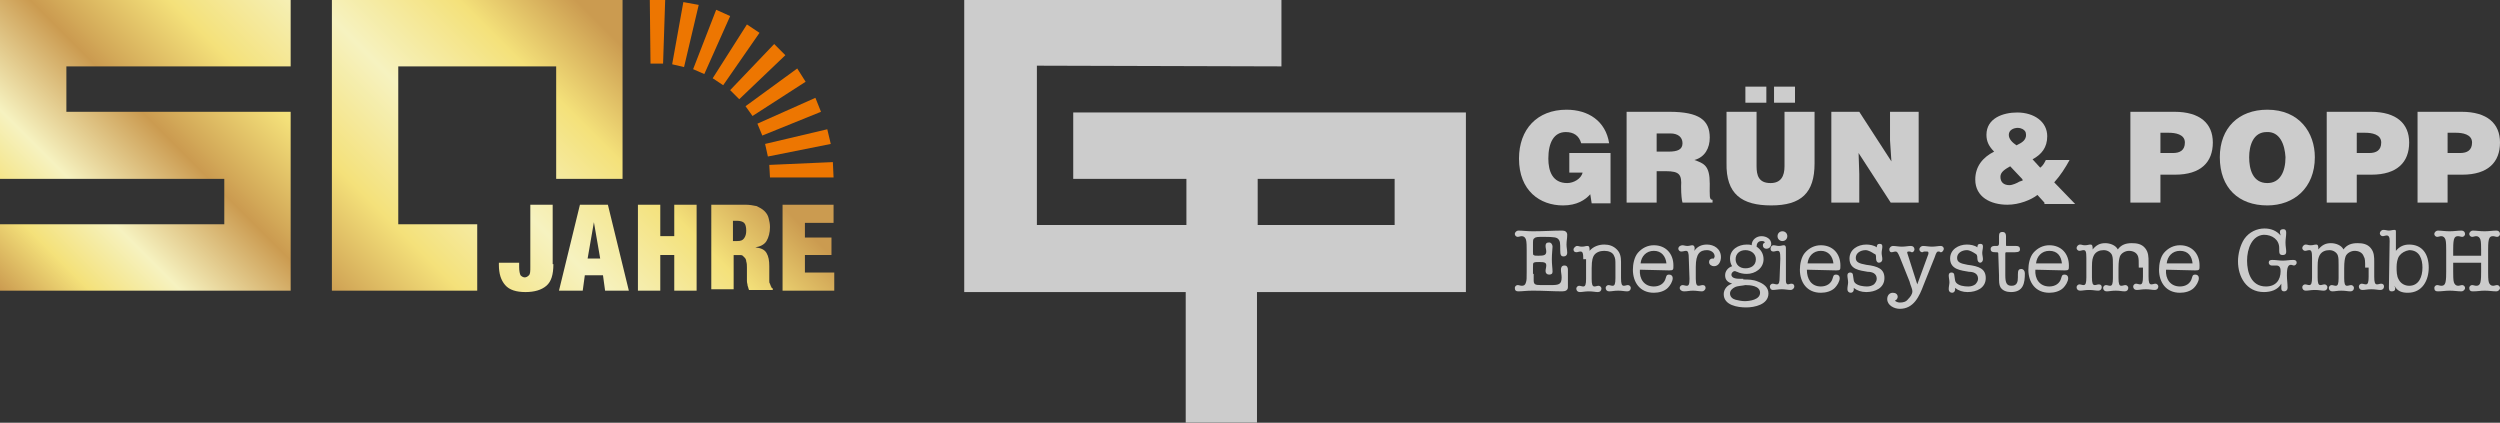<?xml version="1.0" encoding="utf-8"?>
<svg xmlns="http://www.w3.org/2000/svg" id="Ebene_1" style="enable-background:new 0 0 357.8 60.5;" version="1.1" viewBox="0 0 357.8 60.5" x="0px" y="0px">
<rect x="0" y="0" width="357.8" height="60.5" fill="#333333" stroke="none"/>
<style type="text/css">
	.st0{opacity:0.75;}
	.st1{fill:#FFFFFF;}
	.st2{fill:#ED7601;}
	.st3{fill:url(#SVGID_1_);}
</style>
<g class="st0">
	<g>
		<g>
			<path class="st1" d="M148.4,9.4v22.8h21.4v-6.6h-16.2v-9.5h56.2v25.7h-29.9v18.7h-10.2V41.8H138V0h45.4v9.5L148.4,9.4z M180,25.6&#xA;				v6.6h19.6v-6.6H180z"/>
		</g>
		<g>
			<g>
				<path class="st1" d="M230.5,21.9v7.2h-2.7l-0.2-1.3c-0.7,0.8-1.9,1.6-3.9,1.6c-3.3,0-6.3-2.1-6.3-6.7c0-4.2,2.6-7,6.8-7&#xA;					c3.1,0,5.6,1.6,6.1,4.8h-4c-0.3-1.1-1.1-1.6-2.2-1.6c-1.7,0-2.5,1.5-2.5,3.8c0,1.8,0.6,3.5,2.7,3.5c0.9,0,2-0.6,2.2-1.5h-1.9&#xA;					v-2.8H230.5"/>
				<path class="st1" d="M247.1,23.3V16h4.3v7.8c0,1.3,0.3,2.4,2,2.4c1.5,0,2-1,2-2.4V16h4.3v7.4c0,4.2-1.9,6-6.2,6&#xA;					C249.3,29.4,247,27.8,247.1,23.3"/>
				<polyline class="st1" points="253.9,14.7 253.9,12.4 256.9,12.4 256.9,14.7 253.9,14.7"/>
				<polyline class="st1" points="252.8,14.7 249.8,14.7 249.8,12.4 252.8,12.4 252.8,14.7"/>
				<polyline class="st1" points="266.1,16 270.7,23.1 270.5,20.1 270.5,16 274.6,16 274.6,29 270.6,29 266,21.9 266.1,24.9 &#xA;					266.1,29 262.1,29 262.1,16 266.1,16"/>
				<path class="st1" d="M238.4,24.5h-1.3V29h-4.3V16h6.1c4.3,0,5.8,1.2,5.8,3.7c0,1.5-0.7,2.8-2.2,3.2c1.4,0.5,2.2,0.8,2.2,3.4&#xA;					c0,1.7-0.1,2.3,0.4,2.3V29h-4.3c-0.1-0.3-0.2-1.1-0.2-2.3C240.7,25,240.4,24.5,238.4,24.5 M237.1,19.1v2.6h1.7&#xA;					c1.3,0,2-0.3,2-1.2s-0.7-1.4-1.7-1.4H237.1"/>
				<path class="st1" d="M292.6,29l-1-1.1c-0.9,0.7-2.6,1.4-4.3,1.4c-2.4,0-4.6-1.1-4.6-3.6c0-1.9,1.1-3.2,2.7-4&#xA;					c-0.7-0.7-1.1-1.4-1.1-2.4c0-2.4,2.4-3.2,4.4-3.2c2.4,0,4.3,1.3,4.3,3.4c0,1.6-0.8,2.6-2.1,3.3L292,24c0.4-0.3,0.6-0.7,0.8-1.1&#xA;					h3.4c-0.6,1.1-1.3,2.2-2.2,3.2l3,3.1h-4.4 M288.8,18.3c-0.6,0-1.3,0.3-1.3,1c0,0.6,0.5,1.1,1.1,1.5c0.8-0.4,1.6-0.8,1.3-1.9&#xA;					C289.7,18.5,289.2,18.3,288.8,18.3 M289.4,25.6l-1.7-1.8c-0.7,0.4-1.4,0.8-1.4,1.5c0,0.8,0.5,1.2,1.3,1.2c0.4,0,1.1-0.3,1.4-0.5&#xA;					C289.5,25.8,289.6,25.9,289.4,25.6"/>
				<path class="st1" d="M309.2,29h-4.3V16h6.3c3.7,0,5.5,1.7,5.5,4.4c0,2.8-1.7,4.6-5.4,4.6h-2.1V29 M309.2,21.9h1.8&#xA;					c1,0,1.7-0.4,1.7-1.5c0-1.2-1.4-1.4-2.3-1.4h-1.2V21.9"/>
				<path class="st1" d="M324.5,15.7c4.6,0,6.8,3.3,6.8,6.8c0,4.4-3,6.9-6.8,6.9c-4.1,0-6.8-2.5-6.8-6.9&#xA;					C317.7,18.3,320.4,15.7,324.5,15.7 M324.4,18.9c-1.9,0-2.5,1.9-2.5,3.6s0.5,3.7,2.6,3.7c1.8,0,2.6-1.6,2.6-3.7&#xA;					C327,20.7,326.3,18.8,324.4,18.9"/>
				<path class="st1" d="M337.3,29H333V16h6.3c3.7,0,5.5,1.7,5.5,4.4c0,2.8-1.7,4.6-5.4,4.6h-2.1V29 M337.3,21.9h1.8&#xA;					c1,0,1.7-0.4,1.7-1.5c0-1.2-1.4-1.4-2.3-1.4h-1.2V21.9"/>
				<path class="st1" d="M350.3,29H346V16h6.3c3.7,0,5.5,1.7,5.5,4.4c0,2.8-1.7,4.6-5.4,4.6h-2.1V29 M350.3,21.9h1.8&#xA;					c1,0,1.7-0.4,1.7-1.5c0-1.2-1.4-1.4-2.3-1.4h-1.2V21.9"/>
			</g>
		</g>
		<g>
			<path class="st1" d="M219.5,39.2v0.9c0,0.6,0.2,0.7,1,0.7h1.5c1.1,0,1.5-0.1,1.5-1.1c0-0.4-0.1-0.7-0.1-1.1&#xA;				c0-0.3,0.1-0.6,0.5-0.6c0.4,0,0.5,0.3,0.5,0.6c0,0.4,0,0.8,0,1.3c0,0.4,0,0.8,0,1.2s-0.3,0.6-0.8,0.6c-1.3,0-2.7-0.1-4.2-0.1&#xA;				c-1,0-1.5,0.1-2.1,0.1c-0.3,0-0.5-0.1-0.5-0.5c0-0.2,0.2-0.4,0.4-0.4c0.2,0,0.4,0.1,0.6,0.1c0.3,0,0.5-0.1,0.6-0.5&#xA;				c0.1-0.3,0.1-0.6,0.1-1.5v-3.1c0-0.4,0-1.2-0.1-1.5c-0.1-0.3-0.3-0.5-0.6-0.5c-0.2,0-0.4,0.1-0.6,0.1s-0.4-0.2-0.4-0.4&#xA;				c0-0.3,0.3-0.5,0.5-0.5c0.6,0,1.2,0.1,2.1,0.1c1.5,0,2.9-0.1,4.2-0.1c0.4,0,0.7,0.2,0.7,0.6c0,0.5-0.1,0.9-0.1,1.4&#xA;				c0,0.4,0.1,0.8,0.1,1.2c0,0.3-0.2,0.5-0.5,0.5c-0.4,0-0.5-0.2-0.5-0.9c0-1,0-1.3-0.3-1.6c-0.2-0.2-0.5-0.3-2-0.3&#xA;				c-0.9,0-1.2,0-1.4,0.2c-0.2,0.1-0.2,0.3-0.2,0.9v1c0,0.3,0,0.5,0.1,0.5c0.1,0.1,0.3,0.1,0.7,0.1c0.8,0,1.1-0.1,1.1-0.6&#xA;				c0-0.3-0.1-0.5-0.1-0.8s0.1-0.5,0.5-0.5c0.3,0,0.5,0.3,0.5,0.6s-0.1,1-0.1,1.8s0.1,1.3,0.1,1.8c0,0.3-0.2,0.4-0.5,0.4&#xA;				s-0.5-0.2-0.5-0.5s0.1-0.5,0.1-0.8c0-0.4-0.2-0.5-1-0.5c-0.4,0-0.6,0-0.8,0.1c-0.1,0.1-0.1,0.2-0.1,0.7v0.9&#xA;				C219.4,39.2,219.5,39.2,219.5,39.2z"/>
			<path class="st1" d="M226.6,37.1c0-0.9-0.1-1.1-0.4-1.1c-0.2,0-0.4,0.1-0.6,0.1c-0.3,0-0.4-0.2-0.4-0.4s0.3-0.5,0.5-0.5&#xA;				c0.3,0,0.3,0.1,0.7,0.1s0.5-0.1,0.8-0.1s0.3,0.3,0.3,0.7l0,0c0.5-0.6,1.3-0.9,2.1-0.9c0.7,0,1.3,0.2,1.8,0.7s0.6,1.1,0.6,1.8v2.3&#xA;				c0,0.8,0.1,1.1,0.4,1.1c0.2,0,0.4-0.1,0.6-0.1s0.4,0.2,0.4,0.4c0,0.3-0.2,0.5-0.5,0.5c-0.4,0-0.7-0.1-1.3-0.1s-0.9,0.1-1.3,0.1&#xA;				c-0.3,0-0.5-0.2-0.5-0.5c0-0.2,0.2-0.4,0.4-0.4c0.2,0,0.4,0.1,0.6,0.1c0.3,0,0.4-0.3,0.4-1.1V38c0-0.8,0-1-0.2-1.4&#xA;				c-0.2-0.5-0.8-0.7-1.4-0.7c-0.6,0-1.2,0.2-1.5,0.7c-0.1,0.2-0.3,0.5-0.3,1.8v1.5c0,0.8,0.1,1.1,0.4,1.1c0.2,0,0.4-0.1,0.6-0.1&#xA;				s0.4,0.2,0.4,0.4c0,0.3-0.2,0.5-0.5,0.5c-0.4,0-0.7-0.1-1.3-0.1s-0.9,0.1-1.3,0.1c-0.3,0-0.5-0.2-0.5-0.5c0-0.2,0.2-0.4,0.4-0.4&#xA;				c0.2,0,0.4,0.1,0.6,0.1c0.3,0,0.4-0.3,0.4-1.1v-2.8H226.6z"/>
			<path class="st1" d="M234.7,38.6c-0.1,1.3,0.6,2.4,2,2.4c0.8,0,1.5-0.4,1.7-1.2c0.1-0.3,0.1-0.5,0.5-0.5c0.3,0,0.5,0.2,0.5,0.5&#xA;				c0,0.5-0.4,1.1-0.7,1.4c-0.5,0.5-1.3,0.7-2,0.7c-2,0-3-1.5-3-3.3c0-0.8,0.2-1.8,0.7-2.4c0.6-0.7,1.4-1.1,2.3-1.1&#xA;				c1.7,0,2.8,1.2,2.8,2.9c0,0.6,0,0.7-0.6,0.7L234.7,38.6L234.7,38.6z M238.5,37.7c-0.1-1-0.7-1.8-1.8-1.8s-1.8,0.8-1.9,1.8H238.5z"/>
			<path class="st1" d="M241.7,37c0-0.8-0.1-1.1-0.4-1.1c-0.2,0-0.4,0.1-0.7,0.1c-0.2,0-0.4-0.2-0.4-0.4c0-0.3,0.3-0.5,0.6-0.5&#xA;				c0.2,0,0.4,0.1,0.7,0.1c0.3,0,0.5-0.1,0.7-0.1c0.3,0,0.4,0.3,0.3,0.8l0,0c0.4-0.6,1-0.9,1.8-0.9c1,0,2,0.6,2,1.8&#xA;				c0,0.6-0.3,1.3-1,1.3c-0.3,0-0.7-0.2-0.7-0.6c0-0.3,0.2-0.5,0.5-0.5c0.1,0,0.1,0,0.2,0c0-0.1,0.1-0.2,0.1-0.3&#xA;				c0-0.6-0.6-0.9-1.1-0.9c-1,0-1.6,0.5-1.6,2.4v1.7c0,0.9,0.2,1,0.4,1c0.2,0,0.4-0.1,0.6-0.1c0.3,0,0.4,0.2,0.4,0.4&#xA;				c0,0.3-0.3,0.5-0.5,0.5c-0.4,0-0.8-0.1-1.3-0.1s-0.8,0.1-1.3,0.1c-0.3,0-0.6-0.2-0.6-0.5c0-0.2,0.2-0.4,0.4-0.4&#xA;				c0.2,0,0.4,0.1,0.6,0.1c0.3,0,0.4-0.2,0.4-1L241.7,37L241.7,37z"/>
			<path class="st1" d="M249.5,40c0.7,0,1.4,0,2.1,0.3c0.8,0.3,1.5,0.8,1.5,1.7c0,1.6-2,2-3.2,2s-3.2-0.3-3.2-1.9&#xA;				c0-0.7,0.5-1.3,1.2-1.5l0,0c-0.6-0.2-1-0.5-1-1.2c0-0.6,0.4-1.1,1-1.3c-0.2-0.3-0.3-0.7-0.3-1.1c0-1.3,1.2-2,2.4-2&#xA;				c0.2,0,0.5,0,0.7,0.1c0-0.8,0.7-1.3,1.4-1.3c0.7,0,1.4,0.4,1.4,1.1c0,0.4-0.3,0.7-0.7,0.7c-0.3,0-0.5-0.2-0.5-0.5&#xA;				c0-0.2,0.1-0.3,0.3-0.4c-0.1-0.2-0.3-0.2-0.5-0.2c-0.5,0-0.7,0.4-0.7,0.8c0.6,0.4,1,1,1,1.8c0,1.3-1.2,2.1-2.4,2.1&#xA;				c-0.5,0-1-0.1-1.4-0.3c-0.1,0-0.2-0.1-0.3-0.1c-0.3,0-0.5,0.3-0.5,0.5c0,0.6,0.9,0.6,1.3,0.6h0.4C249.5,39.9,249.5,40,249.5,40z&#xA;				 M248.3,41.1c-0.4,0.2-0.7,0.5-0.7,0.9c0,0.5,0.4,0.8,0.8,0.9c0.4,0.1,0.9,0.2,1.3,0.2c0.7,0,2.2-0.2,2.2-1.2s-1.4-1.1-2.1-1.1&#xA;				C249.4,40.9,248.7,40.9,248.3,41.1z M251.3,37.1c0-0.8-0.7-1.3-1.5-1.3s-1.4,0.5-1.4,1.3s0.6,1.3,1.4,1.3&#xA;				C250.6,38.4,251.3,38,251.3,37.1z"/>
			<path class="st1" d="M254.8,37c0-0.9-0.1-1.1-0.4-1.1c-0.2,0-0.4,0.1-0.6,0.1c-0.3,0-0.4-0.2-0.4-0.4c0-0.3,0.2-0.5,0.4-0.5&#xA;				c0.3,0,0.5,0.1,0.8,0.1s0.5-0.1,0.7-0.1c0.3,0,0.3,0.3,0.3,0.5v4.6c0,0.3,0.1,0.5,0.3,0.5c0.1,0,0.3-0.1,0.5-0.1&#xA;				c0.3,0,0.4,0.2,0.4,0.4c0,0.3-0.3,0.5-0.5,0.5c-0.4,0-0.8-0.1-1.3-0.1s-0.9,0.1-1.3,0.1c-0.2,0-0.4-0.2-0.4-0.5&#xA;				c0-0.2,0.2-0.4,0.4-0.4c0.2,0,0.4,0.1,0.6,0.1c0.3,0,0.4-0.3,0.4-1L254.8,37L254.8,37z M255.8,33.8c0,0.4-0.3,0.7-0.7,0.7&#xA;				s-0.7-0.3-0.7-0.7s0.3-0.7,0.7-0.7S255.8,33.4,255.8,33.8z"/>
			<path class="st1" d="M258.6,38.6c0,1.3,0.6,2.4,2,2.4c0.8,0,1.5-0.4,1.7-1.2c0.1-0.3,0.1-0.5,0.5-0.5c0.3,0,0.5,0.2,0.5,0.5&#xA;				c0,0.5-0.4,1.1-0.7,1.4c-0.5,0.5-1.3,0.7-2,0.7c-2,0-3-1.5-3-3.3c0-0.8,0.2-1.8,0.7-2.4c0.6-0.7,1.4-1.1,2.3-1.1&#xA;				c1.7,0,2.8,1.2,2.8,2.9c0,0.6,0,0.7-0.6,0.7L258.6,38.6L258.6,38.6z M262.4,37.7c-0.1-1-0.7-1.8-1.8-1.8s-1.8,0.8-1.9,1.8H262.4z"/>
			<path class="st1" d="M264.7,37c0-1.3,1.2-2,2.4-2c0.5,0,1.1,0.1,1.5,0.4c0-0.3,0.1-0.5,0.4-0.5c0.3,0,0.4,0.1,0.4,0.4&#xA;				s-0.1,0.6-0.1,0.9s0.1,0.6,0.1,0.9s-0.2,0.5-0.5,0.5c-0.2,0-0.4-0.2-0.4-0.6c0-0.5,0-0.6-0.3-0.7c-0.3-0.2-0.8-0.5-1.2-0.5&#xA;				c-0.7,0-1.4,0.4-1.4,1.1c0,0.6,0.4,0.8,1.5,1c1.7,0.2,2.6,0.6,2.6,1.9c0,1.4-1.3,2-2.6,2c-0.7,0-1.3-0.2-1.8-0.6&#xA;				c0.1,0.5-0.2,0.7-0.4,0.7c-0.3,0-0.5-0.2-0.5-0.5c0-0.4,0.1-0.7,0.1-1s-0.1-0.7-0.1-1s0.2-0.4,0.4-0.4s0.4,0.1,0.4,0.4&#xA;				c0.1,0.7,0.1,0.9,0.3,1.1c0.4,0.4,1.2,0.5,1.7,0.5c0.4,0,0.7-0.1,1-0.3c0.2-0.2,0.4-0.5,0.4-0.8c0-0.8-0.7-1-1.3-1&#xA;				C266.2,38.7,264.7,38.6,264.7,37z"/>
			<path class="st1" d="M274.4,40.7L274.4,40.7l1.5-4.1c0.1-0.2,0.1-0.3,0.1-0.4c0-0.2-0.1-0.2-0.3-0.2c-0.1,0-0.2,0-0.3,0&#xA;				s-0.2,0.1-0.3,0.1c-0.2,0-0.4-0.2-0.4-0.4c0-0.3,0.3-0.5,0.5-0.5c0.4,0,0.8,0.1,1.3,0.1s0.9-0.1,1.3-0.1c0.2,0,0.4,0.2,0.4,0.4&#xA;				s-0.2,0.5-0.4,0.5c-0.1,0-0.2,0-0.2-0.1c-0.1,0-0.1,0-0.2,0c-0.2,0-0.3,0.2-0.5,0.8l-1.6,4c-0.6,1.6-1.4,3.4-3.4,3.4&#xA;				c-0.8,0-1.8-0.5-1.8-1.4c0-0.5,0.3-0.9,0.8-0.9c0.4,0,0.7,0.2,0.7,0.6c0,0.2-0.2,0.5-0.4,0.5c0.1,0.2,0.5,0.3,0.7,0.3&#xA;				c0.5,0,0.9-0.1,1.2-0.5c0.3-0.3,0.6-0.7,0.6-1.1s-0.3-0.9-0.4-1.4l-1.4-3.5c-0.3-0.7-0.4-0.8-0.6-0.8s-0.4,0.1-0.6,0.1&#xA;				s-0.3-0.2-0.3-0.4c0-0.3,0.3-0.5,0.5-0.5c0.4,0,0.8,0.1,1.3,0.1s0.9-0.1,1.3-0.1c0.3,0,0.5,0.2,0.5,0.5c0,0.2-0.2,0.4-0.3,0.4&#xA;				s-0.2,0-0.3-0.1c-0.1,0-0.2,0-0.3,0s-0.2,0.1-0.1,0.3L274.4,40.7z"/>
			<path class="st1" d="M279.1,37c0-1.3,1.2-2,2.4-2c0.5,0,1.1,0.1,1.5,0.4c0-0.3,0.1-0.5,0.4-0.5s0.4,0.1,0.4,0.4s-0.1,0.6-0.1,0.9&#xA;				s0.1,0.6,0.1,0.9s-0.2,0.5-0.4,0.5c-0.2,0-0.4-0.2-0.4-0.6c0-0.5-0.1-0.6-0.3-0.7c-0.3-0.2-0.8-0.5-1.2-0.5&#xA;				c-0.7,0-1.4,0.4-1.4,1.1c0,0.6,0.4,0.8,1.5,1c1.7,0.2,2.6,0.6,2.6,1.9c0,1.4-1.3,2-2.6,2c-0.7,0-1.3-0.2-1.8-0.6&#xA;				c0.1,0.5-0.2,0.7-0.4,0.7c-0.3,0-0.5-0.2-0.5-0.5c0-0.4,0.1-0.7,0.1-1s-0.1-0.7-0.1-1s0.2-0.4,0.4-0.4c0.2,0,0.4,0.1,0.4,0.4&#xA;				c0.1,0.7,0.1,0.9,0.3,1.1c0.4,0.4,1.1,0.5,1.7,0.5c0.4,0,0.7-0.1,1-0.3c0.2-0.2,0.4-0.5,0.4-0.8c0-0.8-0.7-1-1.3-1&#xA;				C280.7,38.7,279.1,38.6,279.1,37z"/>
			<path class="st1" d="M286,36.5c0-0.4,0-0.4-0.4-0.4c-0.5,0-0.7-0.1-0.7-0.5c0-0.2,0.2-0.4,0.5-0.4h0.4c0.2,0,0.3-0.1,0.3-0.4v-1&#xA;				c0-0.4,0.1-0.6,0.5-0.6s0.5,0.3,0.5,0.6V35c0,0.2,0,0.2,0.2,0.2h1.2c0.5,0,0.6,0.2,0.6,0.5c0,0.2-0.1,0.4-0.7,0.4h-1.1&#xA;				c-0.3,0-0.3,0-0.3,0.3v3c0,1.1,0.2,1.5,0.9,1.5c0.8,0,0.9-0.6,0.9-1.2v-0.4c0-0.6,0.1-0.8,0.5-0.8c0.3,0,0.5,0.3,0.5,0.6&#xA;				c0,1.4-0.2,2.7-2,2.7c-0.6,0-1.2-0.2-1.5-0.7c-0.2-0.4-0.2-0.7-0.2-1.7L286,36.5L286,36.5z"/>
			<path class="st1" d="M291.3,38.6c-0.1,1.3,0.6,2.4,2,2.4c0.8,0,1.5-0.4,1.7-1.2c0.1-0.3,0.1-0.5,0.5-0.5c0.3,0,0.5,0.2,0.5,0.5&#xA;				c0,0.5-0.4,1.1-0.7,1.4c-0.5,0.5-1.3,0.7-2,0.7c-2,0-3-1.5-3-3.3c0-0.8,0.2-1.8,0.7-2.4c0.6-0.7,1.4-1.1,2.3-1.1&#xA;				c1.7,0,2.8,1.2,2.8,2.9c0,0.6,0,0.7-0.6,0.7L291.3,38.6L291.3,38.6z M295.1,37.7c-0.1-1-0.6-1.8-1.8-1.8c-1.1,0-1.8,0.8-1.9,1.8&#xA;				H295.1z"/>
			<path class="st1" d="M306.1,38.3c0-0.9,0-1.3-0.1-1.6c-0.2-0.6-0.8-0.8-1.3-0.8s-1.1,0.3-1.3,0.8c-0.1,0.3-0.2,0.7-0.2,1.7v1.4&#xA;				c0,0.8,0.1,1.1,0.4,1.1c0.2,0,0.4-0.1,0.6-0.1s0.4,0.2,0.4,0.4c0,0.3-0.2,0.5-0.5,0.5c-0.4,0-0.7-0.1-1.3-0.1s-0.9,0.1-1.3,0.1&#xA;				c-0.3,0-0.5-0.2-0.5-0.5c0-0.2,0.2-0.4,0.4-0.4c0.2,0,0.4,0.1,0.6,0.1c0.3,0,0.4-0.3,0.4-1.1v-1.9c0-0.6,0-1-0.1-1.3&#xA;				c-0.1-0.4-0.6-0.8-1.2-0.8c-0.6,0-1.1,0.2-1.4,0.7c-0.2,0.4-0.3,0.7-0.3,1.7v1.5c0,0.8,0.1,1.1,0.4,1.1c0.2,0,0.4-0.1,0.6-0.1&#xA;				c0.3,0,0.4,0.2,0.4,0.4c0,0.3-0.2,0.5-0.5,0.5c-0.4,0-0.7-0.1-1.3-0.1s-0.9,0.1-1.3,0.1c-0.3,0-0.5-0.2-0.5-0.5&#xA;				c0-0.2,0.2-0.4,0.4-0.4c0.2,0,0.4,0.1,0.6,0.1c0.3,0,0.4-0.3,0.4-1.1v-2.8c0-0.9-0.1-1.1-0.4-1.1c-0.2,0-0.4,0.1-0.6,0.1&#xA;				c-0.2,0-0.4-0.2-0.4-0.4s0.2-0.5,0.5-0.5c0.3,0,0.3,0.1,0.7,0.1s0.5-0.1,0.8-0.1c0.3,0,0.3,0.3,0.3,0.7l0,0&#xA;				c0.5-0.6,1-0.9,1.8-0.9c0.7,0,1.5,0.3,1.8,0.9c0.5-0.7,1.2-0.9,2-0.9c0.7,0,1.4,0.1,1.9,0.7s0.5,1.3,0.5,2v2.1&#xA;				c0,0.8,0.1,1.1,0.4,1.1c0.2,0,0.4-0.1,0.6-0.1c0.2,0,0.4,0.2,0.4,0.4c0,0.3-0.2,0.5-0.5,0.5c-0.4,0-0.7-0.1-1.3-0.1&#xA;				s-0.9,0.1-1.3,0.1c-0.3,0-0.5-0.2-0.5-0.5c0-0.2,0.2-0.4,0.4-0.4c0.2,0,0.4,0.1,0.6,0.1c0.3,0,0.4-0.3,0.4-1.1v-1.3&#xA;				C306.7,38.3,306.1,38.3,306.1,38.3z"/>
			<path class="st1" d="M310,38.6c-0.1,1.3,0.6,2.4,2,2.4c0.8,0,1.5-0.4,1.7-1.2c0.1-0.3,0.1-0.5,0.5-0.5c0.3,0,0.5,0.2,0.5,0.5&#xA;				c0,0.5-0.4,1.1-0.7,1.4c-0.5,0.5-1.3,0.7-2,0.7c-2,0-3-1.5-3-3.3c0-0.8,0.2-1.8,0.7-2.4c0.6-0.7,1.4-1.1,2.3-1.1&#xA;				c1.7,0,2.8,1.2,2.8,2.9c0,0.6,0,0.7-0.6,0.7L310,38.6L310,38.6z M313.8,37.7c-0.1-1-0.6-1.8-1.8-1.8c-1.1,0-1.8,0.8-1.9,1.8&#xA;				H313.8z"/>
			<path class="st1" d="M321.6,37.3c0,1.7,0.6,3.7,2.7,3.7c1.4,0,2.1-0.9,2.1-2.2c0-0.4-0.1-0.8-0.6-0.8c-0.2,0-0.5,0-0.7,0&#xA;				c-0.2,0-0.4-0.2-0.4-0.4c0-0.3,0.2-0.4,0.5-0.4c0.5,0,1,0.1,1.5,0.1s1-0.1,1.5-0.1c0.3,0,0.5,0.1,0.5,0.4c0,0.2-0.2,0.4-0.4,0.4&#xA;				c-0.1,0-0.3-0.1-0.4-0.1c-0.4,0-0.6,0.3-0.6,1.5c0,0.6,0.1,1.2,0.1,1.8c0,0.3-0.2,0.5-0.5,0.5c-0.3,0-0.4-0.2-0.4-0.4&#xA;				s0-0.5,0-0.7l0,0c-0.5,0.9-1.5,1.2-2.5,1.2c-2.5,0-3.7-2.2-3.7-4.4c0-1,0.3-2.3,0.9-3.2c0.7-1,1.8-1.5,2.9-1.5&#xA;				c0.9,0,1.7,0.3,2.3,1l0,0c0-0.1-0.1-0.3-0.1-0.5c0-0.3,0.2-0.4,0.5-0.4c0.3,0,0.4,0.2,0.4,0.5c0,0.5-0.1,0.9-0.1,1.4&#xA;				c0,0.6,0.1,0.9,0.1,1.3s-0.2,0.5-0.5,0.5c-0.4,0-0.5-0.2-0.5-0.6v-0.4c0-1.2-1-1.9-2.2-1.9C322.3,33.7,321.6,35.6,321.6,37.3z"/>
			<path class="st1" d="M338.5,38.3c0-0.9,0-1.3-0.2-1.6c-0.2-0.6-0.8-0.8-1.3-0.8s-1.1,0.3-1.3,0.8c-0.1,0.3-0.2,0.7-0.2,1.7v1.4&#xA;				c0,0.8,0.1,1.1,0.4,1.1c0.2,0,0.4-0.1,0.6-0.1s0.4,0.2,0.4,0.4c0,0.3-0.2,0.5-0.5,0.5c-0.4,0-0.7-0.1-1.3-0.1s-0.9,0.1-1.3,0.1&#xA;				c-0.3,0-0.5-0.2-0.5-0.5c0-0.2,0.2-0.4,0.4-0.4c0.2,0,0.4,0.1,0.6,0.1c0.3,0,0.4-0.3,0.4-1.1v-1.9c0-0.6,0-1-0.1-1.3&#xA;				c-0.1-0.4-0.6-0.8-1.2-0.8c-0.6,0-1.1,0.2-1.4,0.7c-0.2,0.4-0.3,0.7-0.3,1.7v1.5c0,0.8,0.1,1.1,0.4,1.1c0.2,0,0.4-0.1,0.6-0.1&#xA;				s0.4,0.2,0.4,0.4c0,0.3-0.2,0.5-0.5,0.5c-0.4,0-0.7-0.1-1.3-0.1s-0.9,0.1-1.3,0.1c-0.3,0-0.5-0.2-0.5-0.5c0-0.2,0.2-0.4,0.4-0.4&#xA;				c0.2,0,0.4,0.1,0.6,0.1c0.3,0,0.4-0.3,0.4-1.1v-2.8c0-0.9-0.1-1.1-0.4-1.1c-0.2,0-0.4,0.1-0.6,0.1s-0.4-0.2-0.4-0.4&#xA;				s0.2-0.5,0.5-0.5c0.3,0,0.3,0.1,0.7,0.1s0.5-0.1,0.8-0.1c0.3,0,0.3,0.3,0.3,0.7l0,0c0.5-0.6,1-0.9,1.8-0.9c0.7,0,1.5,0.3,1.8,0.9&#xA;				c0.5-0.7,1.2-0.9,2-0.9c0.7,0,1.4,0.1,1.9,0.7s0.5,1.3,0.5,2v2.1c0,0.8,0.1,1.1,0.4,1.1c0.2,0,0.4-0.1,0.6-0.1&#xA;				c0.3,0,0.4,0.2,0.4,0.4c0,0.3-0.2,0.5-0.5,0.5c-0.4,0-0.7-0.1-1.3-0.1s-0.9,0.1-1.3,0.1c-0.3,0-0.5-0.2-0.5-0.5&#xA;				c0-0.2,0.2-0.4,0.4-0.4c0.2,0,0.4,0.1,0.6,0.1c0.3,0,0.4-0.3,0.4-1.1v-1.3C339,38.3,338.5,38.3,338.5,38.3z"/>
			<path class="st1" d="M342,34.8c0-0.3,0.1-1.1-0.4-1.1c-0.2,0-0.4,0.1-0.6,0.1s-0.4-0.2-0.4-0.4s0.2-0.5,0.5-0.5&#xA;				c0.4,0,0.5,0.1,0.8,0.1c0.3,0,0.5-0.1,0.8-0.1c0.2,0,0.2,0.1,0.2,0.3v2.7l0,0c0.5-0.6,1.1-0.9,1.9-0.9c1.9,0,2.8,1.4,2.8,3.3&#xA;				c0,1.8-0.9,3.6-3,3.6c-0.8,0-1.5-0.2-1.9-1l0,0c0,0.1,0.1,0.2,0.1,0.4c0,0.3-0.2,0.4-0.5,0.4c-0.4,0-0.4-0.3-0.4-0.6L342,34.8&#xA;				L342,34.8z M343.4,36.6c-0.3,0.4-0.4,1.1-0.4,1.6c0,0.6,0,1.3,0.3,1.8c0.3,0.6,0.9,0.9,1.5,0.9c1.4,0,1.9-1.3,1.9-2.6&#xA;				c0-1.2-0.4-2.5-1.9-2.5C344.2,35.9,343.7,36.2,343.4,36.6z"/>
			<path class="st1" d="M355.1,36.6v-0.8c0-0.4,0-1.2-0.1-1.5s-0.3-0.5-0.6-0.5c-0.2,0-0.4,0.1-0.6,0.1s-0.4-0.2-0.4-0.4&#xA;				c0-0.3,0.3-0.5,0.5-0.5c0.5,0,1,0.1,1.7,0.1c0.6,0,1.2-0.1,1.7-0.1c0.3,0,0.5,0.2,0.5,0.5c0,0.2-0.2,0.4-0.4,0.4&#xA;				c-0.2,0-0.4-0.1-0.6-0.1c-0.3,0-0.5,0.1-0.6,0.5s-0.1,1.1-0.1,1.5v3.1c0,0.4,0,1.2,0.1,1.5s0.3,0.5,0.6,0.5&#xA;				c0.2,0,0.4-0.1,0.6-0.1s0.4,0.2,0.4,0.4c0,0.3-0.3,0.5-0.5,0.5c-0.6,0-1-0.1-1.7-0.1c-0.6,0-1,0.1-1.7,0.1&#xA;				c-0.3,0-0.5-0.1-0.5-0.5c0-0.2,0.2-0.4,0.4-0.4c0.2,0,0.4,0.1,0.6,0.1c0.3,0,0.5-0.1,0.6-0.5s0.1-1.1,0.1-1.5v-1.3h-4v1.3&#xA;				c0,0.4,0,1.2,0.1,1.5s0.3,0.5,0.6,0.5c0.2,0,0.4-0.1,0.6-0.1s0.4,0.2,0.4,0.4c0,0.3-0.3,0.5-0.5,0.5c-0.6,0-1-0.1-1.7-0.1&#xA;				c-0.6,0-1.1,0.1-1.7,0.1c-0.3,0-0.5-0.1-0.5-0.5c0-0.2,0.2-0.4,0.4-0.4c0.2,0,0.4,0.1,0.6,0.1c0.3,0,0.5-0.1,0.6-0.5&#xA;				s0.1-1.1,0.1-1.5v-3.1c0-0.4,0-1.2-0.1-1.5s-0.3-0.5-0.6-0.5c-0.2,0-0.4,0.1-0.6,0.1s-0.4-0.2-0.4-0.4c0-0.3,0.3-0.5,0.5-0.5&#xA;				c0.5,0,1,0.1,1.7,0.1c0.6,0,1.2-0.1,1.7-0.1c0.3,0,0.5,0.2,0.5,0.5c0,0.2-0.2,0.4-0.4,0.4c-0.2,0-0.4-0.1-0.6-0.1&#xA;				c-0.3,0-0.5,0.1-0.6,0.5s-0.1,1.1-0.1,1.5v0.8H355.1z"/>
		</g>
	</g>
</g>
<g>
	<g>
		<g>
			<polygon class="st2" points="95.2,0 93,0 93.1,9.1 94.9,9.1"/>
			<polygon class="st2" points="100,0.7 97.8,0.3 96.2,9.2 97.9,9.6"/>
			<polygon class="st2" points="104.5,2.3 102.5,1.4 99.2,9.9 100.8,10.6"/>
			<polygon class="st2" points="108.7,4.7 106.9,3.5 102,11.2 103.5,12.2"/>
			<polygon class="st2" points="112.4,7.9 110.8,6.3 104.5,12.9 105.8,14.2"/>
			<polygon class="st2" points="115.3,11.7 114.1,9.8 106.7,15.2 107.7,16.6"/>
			<polygon class="st2" points="117.5,16 116.7,14 108.4,17.7 109.1,19.4"/>
			<polygon class="st2" points="118.9,20.6 118.4,18.5 109.5,20.6 109.9,22.4"/>
			<polygon class="st2" points="119.3,25.4 119.2,23.2 110.1,23.6 110.2,25.4"/>
		</g>
		<linearGradient gradientUnits="userSpaceOnUse" id="SVGID_1_" x1="19.457" x2="85.257" y1="61.072" y2="-4.728">
			<stop offset="0" style="stop-color:#CB9B50"/>
			<stop offset="9.815088e-02" style="stop-color:#F4E17A"/>
			<stop offset="0.197" style="stop-color:#F6F2C0"/>
			<stop offset="0.349" style="stop-color:#CB9B50"/>
			<stop offset="0.5" style="stop-color:#F4E17A"/>
			<stop offset="0.657" style="stop-color:#F6F2C0"/>
			<stop offset="0.815" style="stop-color:#F4E17A"/>
			<stop offset="0.943" style="stop-color:#CB9B50"/>
		</linearGradient>
		<path class="st3" d="M79.2,37.8c0,1.5-0.3,2.5-1,3.1c-0.7,0.6-1.7,0.9-3,0.9c-1.3,0-2.3-0.3-2.9-1c-0.6-0.7-0.9-1.6-0.9-2.9v-0.3&#xA;			h2.9v0.6c0,0.6,0.1,1,0.2,1.2c0.2,0.2,0.4,0.3,0.6,0.3c0.2,0,0.4-0.1,0.6-0.3c0.2-0.2,0.2-0.6,0.2-1.2v-8.9h3.2V37.8z M87,29.3&#xA;			l3,12.3h-3.4l-0.3-2.2h-2.6l-0.3,2.2H80L83,29.3H87z M85,31.8L84.1,37h1.8L85,31.8L85,31.8z M94.5,29.3v4.5h2v-4.5h3.2v12.3h-3.2&#xA;			v-5.1h-2v5.1h-3.2V29.3H94.5z M106.7,29.3c0.6,0,1.1,0.1,1.6,0.2c0.4,0.2,0.8,0.4,1.1,0.7c0.3,0.3,0.5,0.6,0.6,1&#xA;			c0.1,0.4,0.2,0.8,0.2,1.3c0,0.8-0.2,1.5-0.5,2c-0.3,0.5-0.9,0.8-1.6,0.9v0c0.8,0.1,1.3,0.3,1.6,0.8c0.3,0.5,0.4,1.1,0.4,1.9v1.1&#xA;			c0,0.2,0,0.3,0,0.5c0,0.2,0,0.3,0,0.5c0,0.2,0,0.3,0.1,0.4c0,0.1,0.1,0.2,0.1,0.3c0,0.1,0.1,0.1,0.1,0.2c0,0.1,0.1,0.1,0.2,0.2&#xA;			v0.2h-3.4c-0.1-0.2-0.1-0.4-0.2-0.6c0-0.2-0.1-0.4-0.1-0.7c0-0.2,0-0.4,0-0.6c0-0.2,0-0.4,0-0.5v-0.8c0-0.3,0-0.6-0.1-0.9&#xA;			c0-0.2-0.1-0.4-0.2-0.5c-0.1-0.1-0.2-0.2-0.3-0.3c-0.1-0.1-0.3-0.1-0.5-0.1h-0.8v4.9h-3.2V29.3H106.7z M105.5,34.5&#xA;			c0.5,0,0.8-0.1,1-0.4c0.2-0.3,0.3-0.6,0.3-1.1c0-0.5-0.1-0.9-0.3-1.1c-0.2-0.2-0.6-0.3-1-0.3h-0.6v2.9H105.5z M119.3,29.3v2.6&#xA;			h-4.1V34h3.8v2.5h-3.8V39h4.2v2.6H112V29.3H119.3z M41.6,9.5V0C34.6,0,6.5,0,0,0c0,7.9,0,17.7,0,25.6h32.1v6.5H0v9.5&#xA;			c7,0,35.2,0,41.6,0c0-7.9,0-17.7,0-25.6H9.5V9.5H41.6z M79.6,0C73,0,53.8,0,47.5,0c0,11.2,0,30.4,0,41.6c5.1,0,15.7,0,20.8,0v-9.5&#xA;			H57V9.5h22.6v16.1h9.5c0-6,0-19.7,0-25.6H79.6z"/>
	</g>
</g>
</svg>